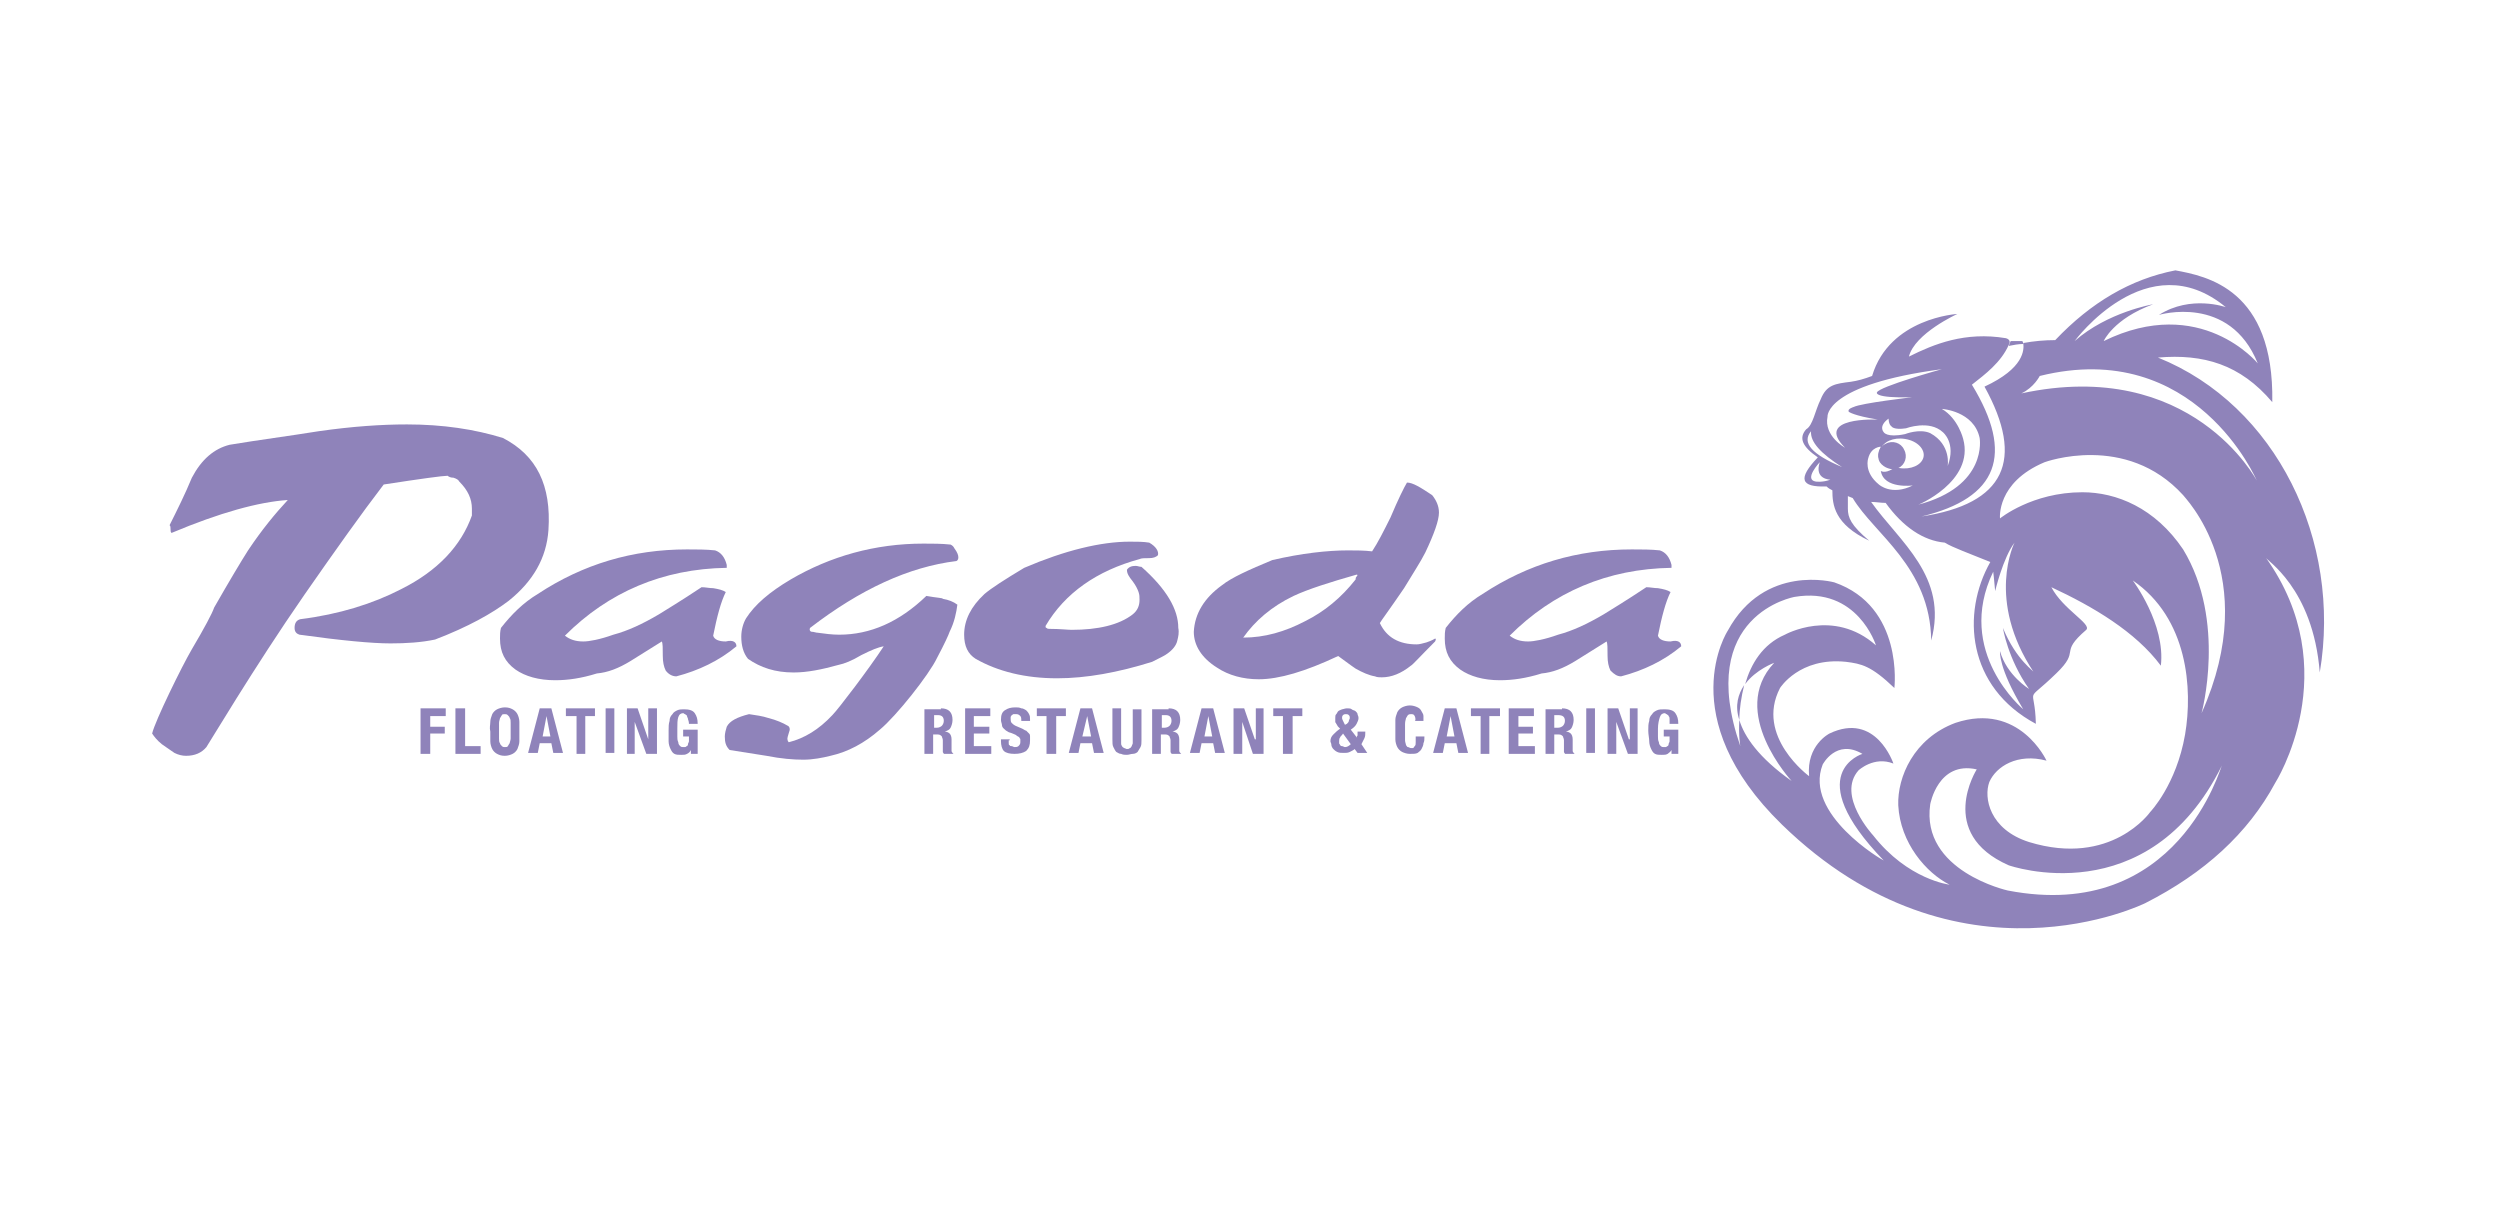 <?xml version="1.0" encoding="utf-8"?>
<!-- Generator: Adobe Illustrator 21.1.0, SVG Export Plug-In . SVG Version: 6.00 Build 0)  -->
<svg version="1.1" id="Layer_21" xmlns="http://www.w3.org/2000/svg" xmlns:xlink="http://www.w3.org/1999/xlink" x="0px" y="0px"
	 viewBox="0 0 258 126" style="enable-background:new 0 0 258 126;" xml:space="preserve">
<style type="text/css">
	.st0{fill:#8F83BA;}
</style>
<g>
	<path class="st0" d="M56.6,54.7C56.4,57.6,55,60,52.5,62c-1.7,1.3-4.2,2.7-7.6,4c-1.4,0.3-3,0.4-4.6,0.4c-1.9,0-5.1-0.3-9.4-0.9
		c-0.3-0.1-0.5-0.3-0.5-0.7c0-0.5,0.2-0.8,0.6-0.9c4-0.5,7.5-1.6,10.4-3.1c3.8-1.9,6.2-4.5,7.3-7.6c0-0.2,0-0.5,0-0.7
		c0-1-0.4-1.9-1.3-2.8c-0.1-0.2-0.3-0.3-0.6-0.4c-0.3,0-0.5-0.1-0.6-0.2c-0.5,0-2.7,0.3-6.6,0.9c-2.3,3-5,6.8-8.2,11.4
		c-5.2,7.5-10,15.6-10.1,15.7c-0.5,0.6-1.2,0.9-2.1,0.9c-0.4,0-0.8-0.1-1.2-0.3c-0.6-0.4-1-0.7-1.3-0.9c-0.5-0.4-0.8-0.8-1-1.1
		c0.3-1.3,3.1-7,4.1-8.7c1.3-2.2,2.1-3.7,2.3-4.3c1.6-2.8,2.8-4.8,3.5-5.9c1.4-2.1,2.8-3.8,4.1-5.2c-3,0.2-7,1.3-12,3.4
		c-0.1-0.1-0.1-0.2-0.1-0.4c0-0.2,0-0.3-0.1-0.4c0.8-1.6,1.6-3.2,2.3-4.9c1-1.9,2.3-3,3.9-3.4c3-0.5,6.1-0.9,9.2-1.4
		c3.5-0.5,6.5-0.7,9.1-0.7c3.7,0,7,0.5,9.9,1.4C55.4,47,56.9,50.1,56.6,54.7"/>
	<path class="st0" d="M76,66.7c-1.8,1.5-3.9,2.5-6.2,3.1c-0.4,0-0.8-0.2-1.1-0.6c-0.2-0.4-0.3-0.9-0.3-1.5c0-0.8,0-1.3-0.1-1.5
		c-1.1,0.7-2.1,1.3-3.2,2c-1.3,0.8-2.4,1.2-3.5,1.3c-1.6,0.5-3,0.7-4.3,0.7c-1.7,0-3.1-0.4-4.1-1.1c-1.1-0.8-1.6-1.8-1.6-3.2
		c0-0.4,0-0.7,0.1-1.1c1.1-1.4,2.3-2.6,3.8-3.5c4.7-3.1,9.8-4.6,15.4-4.6c1,0,2,0,2.9,0.1c0.6,0.2,1,0.7,1.2,1.5v0.3
		c-6.6,0.1-12.2,2.5-16.7,7c0.5,0.4,1.1,0.6,1.9,0.6c0.6,0,1.7-0.2,3.1-0.7c1.5-0.4,3-1.1,4.7-2.1c0.8-0.5,2.3-1.4,4.4-2.8
		c0.4,0,0.8,0.1,1.2,0.1c0.6,0.1,1,0.2,1.3,0.4c-0.5,1-0.9,2.5-1.3,4.5c0.1,0.4,0.6,0.6,1.3,0.6C75.7,66,76,66.3,76,66.7"/>
	<path class="st0" d="M98.9,57.5c0,0.1,0,0.3-0.2,0.4c-4.9,0.6-9.9,2.9-15.1,6.9c-0.1,0.2,0,0.4,0.2,0.4s0.4,0.1,0.6,0.1
		c0.7,0.1,1.5,0.2,2.2,0.2c3.2,0,6.2-1.3,9-4c1.1,0.2,1.7,0.2,1.7,0.3c0.6,0.1,1.1,0.3,1.5,0.6c-0.1,0.8-0.3,1.8-0.8,2.8
		c-0.1,0.3-0.5,1.2-1.3,2.7c-0.8,1.7-4.2,6-5.9,7.4c-1.6,1.4-3.3,2.3-5.1,2.7c-0.8,0.2-1.8,0.4-2.8,0.4s-2.3-0.1-3.8-0.4
		c-1.3-0.2-2.5-0.4-3.8-0.6c-0.4-0.4-0.5-0.8-0.5-1.4c0-0.3,0.1-0.7,0.2-1c0.3-0.6,1.1-1,2.3-1.3c0.7,0.1,1.4,0.2,2,0.4
		c0.8,0.2,1.5,0.5,2,0.8c0.2,0.1,0.2,0.3,0.2,0.4s-0.1,0.3-0.2,0.7c-0.1,0.3,0,0.5,0.1,0.6c1.6-0.4,3.1-1.3,4.5-2.8
		c0.6-0.6,3.8-4.8,5.3-7.1c-0.6,0.1-1.3,0.4-2.3,0.9c-1,0.6-1.8,0.9-2.3,1c-1.8,0.5-3.3,0.8-4.7,0.8c-1.9,0-3.4-0.5-4.7-1.4
		c-0.5-0.6-0.7-1.4-0.7-2.3c0-0.7,0.2-1.4,0.5-1.9c0.9-1.4,2.4-2.7,4.6-4c4.1-2.4,8.7-3.7,13.7-3.7c0.9,0,1.9,0,2.8,0.1
		c0.2,0.1,0.3,0.2,0.4,0.4C98.8,57,98.9,57.3,98.9,57.5"/>
	<path class="st0" d="M121.5,66.1c-0.1,0.5-0.5,1-1.1,1.4c-0.1,0.1-0.7,0.4-1.5,0.8c-3.5,1.1-6.8,1.7-9.8,1.7c-3.3,0-6.1-0.7-8.4-2
		c-0.8-0.5-1.2-1.3-1.2-2.5c0-1.5,0.7-2.9,2.1-4.2c0.7-0.6,2.1-1.5,4.1-2.7c4.2-1.8,7.9-2.7,10.9-2.7c0.7,0,1.4,0,2,0.1
		c0.7,0.4,1,0.9,0.9,1.3c-0.2,0.2-0.5,0.3-0.9,0.3c-0.5,0-0.8,0-1,0.1c-4.4,1.2-7.7,3.5-9.7,6.9c0,0.1,0,0.2,0.1,0.2
		c0.1,0.1,0.2,0.1,0.3,0.1c1.1,0,1.9,0.1,2.3,0.1c2.7,0,4.9-0.5,6.3-1.6c0.5-0.4,0.7-0.9,0.7-1.5c0-0.3,0-0.5-0.1-0.8
		s-0.3-0.7-0.6-1.1c-0.4-0.5-0.6-0.8-0.6-1.2c0.2-0.3,0.5-0.4,0.9-0.4c0.2,0,0.4,0.1,0.6,0.1c2.6,2.3,3.8,4.4,3.8,6.3
		C121.7,65.3,121.6,65.7,121.5,66.1"/>
	<path class="st0" d="M148.1,66.2c-1.5,1.5-2.3,2.4-2.5,2.5c-1,0.8-2,1.2-3,1.2c-0.2,0-0.5,0-0.7-0.1c-0.6-0.1-1.3-0.4-2-0.8
		c0,0-0.6-0.4-1.8-1.3c-3.4,1.6-6.1,2.4-8.2,2.4c-1.6,0-3.1-0.4-4.3-1.2c-1.6-1-2.4-2.3-2.4-3.7c0.1-1.9,1.1-3.5,2.9-4.8
		c1-0.8,2.8-1.6,5.2-2.6c3-0.7,5.7-1,7.8-1c0.8,0,1.7,0,2.5,0.1c0.6-0.9,1.2-2.1,1.9-3.5c0.8-1.9,1.4-3.1,1.7-3.6
		c0.6,0,1.4,0.5,2.6,1.3c0.4,0.5,0.7,1.1,0.7,1.8c0,0.8-0.5,2.2-1.4,4.1c-0.5,1-1.3,2.2-2.2,3.7c-1.5,2.2-2.4,3.4-2.5,3.6
		c0.7,1.5,2,2.2,3.8,2.2c0.3,0,0.6-0.1,1-0.2c0.6-0.2,0.9-0.4,0.9-0.4C148.2,65.9,148.2,66,148.1,66.2 M140,59.3
		c-2.8,0.8-5,1.5-6.5,2.2c-2.3,1.1-4,2.6-5.2,4.3c2.2,0,4.3-0.6,6.4-1.7c2-1,3.7-2.4,5.2-4.3c0-0.1,0-0.2,0.1-0.3
		c0.1-0.1,0.1-0.2,0.1-0.2C140.1,59.4,140.1,59.3,140,59.3"/>
	<path class="st0" d="M173.5,66.7c-1.8,1.5-3.9,2.5-6.2,3.1c-0.4,0-0.7-0.2-1.1-0.6c-0.2-0.4-0.3-0.9-0.3-1.5c0-0.8,0-1.3-0.1-1.5
		c-1.1,0.7-2.1,1.3-3.2,2c-1.3,0.8-2.4,1.2-3.5,1.3c-1.6,0.5-3,0.7-4.3,0.7c-1.7,0-3.1-0.4-4.1-1.1c-1.1-0.8-1.6-1.8-1.6-3.2
		c0-0.4,0-0.7,0.1-1.1c1.1-1.4,2.3-2.6,3.8-3.5c4.7-3.1,9.8-4.6,15.4-4.6c1,0,2,0,2.9,0.1c0.6,0.2,1,0.7,1.2,1.5v0.3
		c-6.6,0.1-12.2,2.5-16.7,7c0.5,0.4,1.1,0.6,1.9,0.6c0.6,0,1.7-0.2,3.1-0.7c1.5-0.4,3-1.1,4.7-2.1c0.8-0.5,2.3-1.4,4.4-2.8
		c0.4,0,0.8,0.1,1.2,0.1c0.6,0.1,1,0.2,1.3,0.4c-0.5,1-0.9,2.5-1.3,4.5c0.1,0.4,0.6,0.6,1.3,0.6C173.2,66,173.5,66.3,173.5,66.7"/>
	<polygon class="st0" points="46,73.1 46,73.9 44.4,73.9 44.4,75 45.9,75 45.9,75.7 44.4,75.7 44.4,77.8 43.4,77.8 43.4,73.1 	"/>
	<polygon class="st0" points="47,73.1 48,73.1 48,77 49.6,77 49.6,77.8 47,77.8 	"/>
	<path class="st0" d="M50.6,74.5c0-0.3,0.1-0.5,0.2-0.8c0.1-0.2,0.3-0.4,0.5-0.5s0.5-0.2,0.8-0.2c0.4,0,0.6,0.1,0.8,0.2
		c0.2,0.1,0.4,0.3,0.5,0.5s0.2,0.5,0.2,0.8s0,0.6,0,1s0,0.7,0,1s-0.1,0.5-0.2,0.8c-0.1,0.2-0.3,0.4-0.5,0.5S52.4,78,52.1,78
		c-0.4,0-0.6-0.1-0.8-0.2c-0.2-0.1-0.4-0.3-0.5-0.5s-0.2-0.5-0.2-0.8s0-0.6,0-1C50.5,75.1,50.6,74.8,50.6,74.5 M51.5,76.2
		c0,0.2,0,0.4,0.1,0.5c0,0.1,0.1,0.2,0.2,0.3c0.1,0.1,0.2,0.1,0.3,0.1c0.1,0,0.3,0,0.3-0.1c0.1-0.1,0.1-0.2,0.2-0.3
		c0-0.1,0.1-0.3,0.1-0.5s0-0.5,0-0.8s0-0.6,0-0.8c0-0.2,0-0.4-0.1-0.5c0-0.1-0.1-0.2-0.2-0.3c-0.1-0.1-0.2-0.1-0.3-0.1
		c-0.1,0-0.3,0-0.3,0.1c-0.1,0.1-0.1,0.2-0.2,0.3c0,0.1-0.1,0.3-0.1,0.5s0,0.5,0,0.8C51.5,75.8,51.5,76,51.5,76.2"/>
	<path class="st0" d="M56.9,73.1l1.2,4.6h-1l-0.2-1h-1.2l-0.2,1h-1l1.2-4.6H56.9z M56.8,76l-0.4-2.1l0,0L56,76H56.8z"/>
	<polygon class="st0" points="61.4,73.9 60.4,73.9 60.4,77.8 59.5,77.8 59.5,73.9 58.4,73.9 58.4,73.1 61.4,73.1 	"/>
	<rect x="62.5" y="73.1" class="st0" width="0.9" height="4.6"/>
	<polygon class="st0" points="66.9,76.3 66.9,76.3 66.9,73.1 67.8,73.1 67.8,77.8 66.7,77.8 65.5,74.5 65.5,74.5 65.5,77.8 
		64.7,77.8 64.7,73.1 65.8,73.1 	"/>
	<path class="st0" d="M71,74.2c0-0.1-0.1-0.2-0.1-0.3c0-0.1-0.1-0.1-0.2-0.2c-0.1,0-0.1-0.1-0.2-0.1c-0.2,0-0.4,0.1-0.5,0.4
		s-0.1,0.7-0.1,1.2c0,0.3,0,0.5,0,0.8c0,0.2,0,0.4,0.1,0.6c0,0.2,0.1,0.3,0.2,0.4s0.2,0.1,0.3,0.1c0.1,0,0.1,0,0.2,0
		s0.1-0.1,0.2-0.1c0.1-0.1,0.1-0.1,0.1-0.2s0.1-0.2,0.1-0.3V76h-0.6v-0.7H72v2.5h-0.7v-0.4l0,0c-0.1,0.2-0.2,0.3-0.4,0.4
		c-0.2,0.1-0.3,0.1-0.6,0.1c-0.3,0-0.5,0-0.7-0.1s-0.3-0.3-0.4-0.5S69,76.8,69,76.5s0-0.7,0-1.1s0-0.7,0.1-1c0-0.3,0.1-0.5,0.3-0.7
		c0.1-0.2,0.3-0.3,0.5-0.4s0.5-0.1,0.7-0.1c0.5,0,0.9,0.1,1.1,0.4s0.3,0.6,0.3,1.1h-0.9C71.1,74.4,71,74.3,71,74.2"/>
	<path class="st0" d="M97.1,73.1c0.4,0,0.7,0.1,0.9,0.3c0.2,0.2,0.3,0.5,0.3,0.9c0,0.3-0.1,0.6-0.2,0.8c-0.1,0.2-0.3,0.3-0.6,0.4
		l0,0c0.2,0,0.4,0.1,0.5,0.2s0.2,0.3,0.2,0.6c0,0.1,0,0.2,0,0.3c0,0.1,0,0.2,0,0.3c0,0.2,0,0.4,0,0.6c0,0.1,0.1,0.2,0.2,0.3l0,0h-1
		c0-0.1-0.1-0.1-0.1-0.2s0-0.2,0-0.3v-0.9c0-0.2-0.1-0.3-0.1-0.4c-0.1-0.1-0.2-0.2-0.4-0.2h-0.5v2h-0.9v-4.6h1.7L97.1,73.1
		L97.1,73.1z M96.7,75.1c0.2,0,0.4-0.1,0.5-0.2s0.2-0.3,0.2-0.5c0-0.4-0.2-0.6-0.6-0.6h-0.4v1.3L96.7,75.1z"/>
	<polygon class="st0" points="102.2,73.9 100.5,73.9 100.5,75 102.1,75 102.1,75.7 100.5,75.7 100.5,77 102.3,77 102.3,77.8 
		99.6,77.8 99.6,73.1 102.2,73.1 	"/>
	<path class="st0" d="M104.1,76.4c0,0.1,0,0.2,0,0.3c0,0.1,0,0.2,0.1,0.2c0,0.1,0.1,0.1,0.2,0.1c0.1,0,0.2,0.1,0.3,0.1
		s0.3,0,0.4-0.1c0.1-0.1,0.2-0.2,0.2-0.4c0-0.1,0-0.2,0-0.3c0-0.1-0.1-0.1-0.1-0.2c-0.1-0.1-0.2-0.1-0.3-0.2s-0.2-0.1-0.4-0.2
		s-0.4-0.1-0.5-0.2c-0.2-0.1-0.3-0.2-0.4-0.3c-0.1-0.1-0.2-0.2-0.2-0.4c0-0.1-0.1-0.3-0.1-0.5c0-0.5,0.1-0.8,0.4-1
		c0.3-0.2,0.6-0.3,1.1-0.3c0.2,0,0.4,0,0.6,0.1c0.2,0,0.3,0.1,0.5,0.2c0.1,0.1,0.2,0.2,0.3,0.4c0.1,0.2,0.1,0.3,0.1,0.6v0.1h-0.9
		c0-0.2,0-0.4-0.1-0.5s-0.2-0.2-0.4-0.2c-0.1,0-0.2,0-0.3,0s-0.1,0.1-0.2,0.1c0,0.1-0.1,0.1-0.1,0.2s0,0.1,0,0.2s0,0.3,0.1,0.4
		s0.2,0.2,0.4,0.3l0.7,0.3c0.2,0.1,0.3,0.2,0.4,0.2c0.1,0.1,0.2,0.2,0.3,0.3c0.1,0.1,0.1,0.2,0.1,0.3c0,0.1,0,0.2,0,0.4
		c0,0.5-0.1,0.8-0.4,1.1c-0.3,0.2-0.7,0.3-1.2,0.3s-0.9-0.1-1.1-0.3c-0.2-0.2-0.3-0.6-0.3-1v-0.2h0.9v0.1H104.1z"/>
	<polygon class="st0" points="110,73.9 109,73.9 109,77.8 108,77.8 108,73.9 107,73.9 107,73.1 110,73.1 	"/>
	<path class="st0" d="M112.7,73.1l1.2,4.6h-1l-0.2-1h-1.2l-0.2,1h-1l1.2-4.6H112.7z M112.6,76l-0.4-2.1l0,0l-0.5,2.1H112.6z"/>
	<path class="st0" d="M115.7,76.4c0,0.1,0,0.2,0,0.3c0,0.1,0,0.2,0.1,0.3c0,0.1,0.1,0.1,0.2,0.2c0.1,0,0.2,0.1,0.3,0.1
		s0.2,0,0.3-0.1c0.1,0,0.1-0.1,0.2-0.2c0-0.1,0.1-0.2,0.1-0.3c0-0.1,0-0.2,0-0.3v-3.2h0.9v3.2c0,0.3,0,0.5-0.1,0.7s-0.2,0.3-0.3,0.5
		c-0.1,0.1-0.3,0.2-0.5,0.2s-0.4,0.1-0.6,0.1c-0.2,0-0.4,0-0.6-0.1c-0.2,0-0.3-0.1-0.5-0.2c-0.1-0.1-0.2-0.3-0.3-0.5
		s-0.1-0.4-0.1-0.8v-3.2h0.9L115.7,76.4L115.7,76.4z"/>
	<path class="st0" d="M120.6,73.1c0.4,0,0.7,0.1,0.9,0.3c0.2,0.2,0.3,0.5,0.3,0.9c0,0.3-0.1,0.6-0.2,0.8c-0.1,0.2-0.3,0.3-0.6,0.4
		l0,0c0.2,0,0.4,0.1,0.5,0.2s0.2,0.3,0.2,0.6c0,0.1,0,0.2,0,0.3c0,0.1,0,0.2,0,0.3c0,0.2,0,0.4,0,0.6c0,0.1,0.1,0.2,0.2,0.3l0,0h-1
		c0-0.1-0.1-0.1-0.1-0.2s0-0.2,0-0.3v-0.9c0-0.2-0.1-0.3-0.1-0.4c-0.1-0.1-0.2-0.2-0.4-0.2h-0.5v2h-0.9v-4.6h1.7L120.6,73.1
		L120.6,73.1z M120.2,75.1c0.2,0,0.4-0.1,0.5-0.2s0.2-0.3,0.2-0.5c0-0.4-0.2-0.6-0.6-0.6h-0.4v1.3L120.2,75.1z"/>
	<path class="st0" d="M125.2,73.1l1.2,4.6h-1l-0.2-1H124l-0.2,1h-1l1.2-4.6H125.2z M125.1,76l-0.4-2.1l0,0l-0.4,2.1H125.1z"/>
	<polygon class="st0" points="129.5,76.3 129.6,76.3 129.6,73.1 130.4,73.1 130.4,77.8 129.3,77.8 128.2,74.5 128.2,74.5 
		128.2,77.8 127.3,77.8 127.3,73.1 128.4,73.1 	"/>
	<polygon class="st0" points="134.4,73.9 133.4,73.9 133.4,77.8 132.4,77.8 132.4,73.9 131.4,73.9 131.4,73.1 134.4,73.1 	"/>
	<path class="st0" d="M140.1,75.9c0-0.1,0-0.3,0-0.4h0.8c0,0.3,0,0.5-0.1,0.7s-0.2,0.4-0.3,0.6l0.6,0.9h-1l-0.3-0.4
		c-0.1,0.1-0.3,0.2-0.5,0.3c-0.2,0.1-0.4,0.1-0.6,0.1c-0.3,0-0.5,0-0.7-0.1s-0.3-0.2-0.4-0.3c-0.1-0.1-0.2-0.3-0.2-0.4
		c0-0.2-0.1-0.3-0.1-0.4c0-0.3,0.1-0.5,0.3-0.7s0.4-0.4,0.7-0.6l-0.2-0.2c-0.1-0.1-0.1-0.2-0.2-0.3c0-0.1-0.1-0.1-0.1-0.2
		s0-0.1,0-0.2s0-0.1,0-0.2c0-0.2,0-0.3,0.1-0.4s0.1-0.2,0.2-0.3c0.1-0.1,0.2-0.1,0.4-0.2c0.1,0,0.3-0.1,0.5-0.1s0.4,0,0.5,0.1
		s0.3,0.1,0.4,0.2c0.1,0.1,0.2,0.2,0.2,0.3c0,0.1,0.1,0.2,0.1,0.4c0,0.2-0.1,0.4-0.2,0.6c-0.1,0.2-0.3,0.4-0.6,0.6l0.7,0.9
		C140,76.1,140,76,140.1,75.9 M138.3,76.1c-0.1,0.1-0.1,0.3-0.1,0.4s0,0.1,0,0.2s0.1,0.1,0.1,0.2c0.1,0.1,0.1,0.1,0.2,0.1
		c0.1,0,0.2,0.1,0.3,0.1c0.2,0,0.4-0.1,0.6-0.3l-0.8-1.1C138.5,75.9,138.3,76,138.3,76.1 M138.7,74.6l0.1,0.2l0.2-0.1
		c0.1-0.1,0.2-0.2,0.2-0.3c0-0.1,0.1-0.2,0.1-0.3c0-0.1,0-0.2-0.1-0.3c-0.1-0.1-0.2-0.1-0.3-0.1s-0.2,0-0.3,0.1s-0.1,0.2-0.1,0.3
		C138.5,74.2,138.6,74.4,138.7,74.6"/>
	<path class="st0" d="M146,73.9c-0.1-0.2-0.2-0.2-0.4-0.2c-0.1,0-0.2,0-0.3,0.1s-0.1,0.2-0.2,0.3c0,0.1-0.1,0.3-0.1,0.6
		c0,0.2,0,0.5,0,0.8c0,0.4,0,0.6,0,0.9c0,0.2,0.1,0.4,0.1,0.5c0.1,0.1,0.1,0.2,0.2,0.2c0.1,0,0.2,0.1,0.3,0.1s0.2,0,0.2,0
		c0.1,0,0.1-0.1,0.2-0.2c0.1-0.1,0.1-0.2,0.1-0.4c0-0.2,0-0.4,0-0.6h0.9c0,0.3,0,0.5-0.1,0.7c0,0.2-0.1,0.4-0.2,0.6
		c-0.1,0.2-0.3,0.3-0.4,0.4c-0.2,0.1-0.4,0.1-0.8,0.1c-0.3,0-0.6-0.1-0.8-0.2s-0.4-0.3-0.5-0.5s-0.2-0.5-0.2-0.8s0-0.6,0-1
		s0-0.7,0-1s0.1-0.5,0.2-0.8c0.1-0.2,0.3-0.4,0.5-0.5s0.5-0.2,0.8-0.2s0.6,0.1,0.8,0.2s0.3,0.2,0.4,0.4c0.1,0.2,0.2,0.3,0.2,0.5
		s0,0.4,0,0.5H146C146.1,74.4,146.1,74.1,146,73.9"/>
	<path class="st0" d="M150.3,73.1l1.2,4.6h-1l-0.2-1h-1.2l-0.2,1h-1l1.2-4.6H150.3z M150.1,76l-0.4-2.1l0,0l-0.4,2.1H150.1z"/>
	<polygon class="st0" points="154.8,73.9 153.7,73.9 153.7,77.8 152.8,77.8 152.8,73.9 151.8,73.9 151.8,73.1 154.8,73.1 	"/>
	<polygon class="st0" points="158.3,73.9 156.7,73.9 156.7,75 158.2,75 158.2,75.7 156.7,75.7 156.7,77 158.4,77 158.4,77.8 
		155.7,77.8 155.7,73.1 158.3,73.1 	"/>
	<path class="st0" d="M161.2,73.1c0.4,0,0.7,0.1,0.9,0.3c0.2,0.2,0.3,0.5,0.3,0.9c0,0.3-0.1,0.6-0.2,0.8c-0.1,0.2-0.3,0.3-0.6,0.4
		l0,0c0.2,0,0.4,0.1,0.5,0.2s0.2,0.3,0.2,0.6c0,0.1,0,0.2,0,0.3c0,0.1,0,0.2,0,0.3c0,0.2,0,0.4,0,0.6c0,0.1,0.1,0.2,0.2,0.3l0,0h-1
		c0-0.1-0.1-0.1-0.1-0.2s0-0.2,0-0.3v-0.9c0-0.2-0.1-0.3-0.1-0.4c-0.1-0.1-0.2-0.2-0.4-0.2h-0.5v2h-0.9v-4.6h1.7L161.2,73.1
		L161.2,73.1z M160.8,75.1c0.2,0,0.4-0.1,0.5-0.2s0.2-0.3,0.2-0.5c0-0.4-0.2-0.6-0.7-0.6h-0.4v1.3L160.8,75.1z"/>
	<rect x="163.7" y="73.1" class="st0" width="0.9" height="4.6"/>
	<polygon class="st0" points="168.1,76.3 168.2,76.3 168.2,73.1 169,73.1 169,77.8 168,77.8 166.8,74.5 166.8,74.5 166.8,77.8 
		165.9,77.8 165.9,73.1 167,73.1 	"/>
	<path class="st0" d="M172.3,74.2c0-0.1,0-0.2-0.1-0.3c0-0.1-0.1-0.1-0.2-0.2c-0.1,0-0.1-0.1-0.2-0.1c-0.2,0-0.4,0.1-0.5,0.4
		s-0.2,0.7-0.2,1.2c0,0.3,0,0.5,0,0.8c0,0.2,0,0.4,0.1,0.6c0,0.2,0.1,0.3,0.2,0.4c0.1,0.1,0.2,0.1,0.3,0.1s0.1,0,0.2,0
		c0.1,0,0.1-0.1,0.2-0.1c0.1-0.1,0.1-0.1,0.1-0.2s0.1-0.2,0.1-0.3V76h-0.6v-0.7h1.5v2.5h-0.7v-0.4l0,0c-0.1,0.2-0.3,0.3-0.4,0.4
		c-0.2,0.1-0.3,0.1-0.6,0.1s-0.5,0-0.7-0.1s-0.3-0.3-0.4-0.5c-0.1-0.2-0.2-0.5-0.2-0.8s-0.1-0.7-0.1-1.1s0-0.7,0.1-1
		c0-0.3,0.1-0.5,0.3-0.7c0.1-0.2,0.3-0.3,0.5-0.4s0.5-0.1,0.8-0.1c0.5,0,0.9,0.1,1.1,0.4c0.2,0.3,0.3,0.6,0.3,1.1h-0.9
		C172.3,74.4,172.3,74.3,172.3,74.2"/>
	<path class="st0" d="M194,47.7c-0.4-0.7-0.1-1.6,0.6-1.9c0.7-0.4,1.6-0.1,1.9,0.6c0.4,0.7,0.1,1.6-0.6,1.9
		C195.3,48.6,194.4,48.3,194,47.7"/>
	<g>
		<path class="st0" d="M239.4,69.4c2.3-13.6-4.5-27.6-16.7-32.5c4.7-0.4,8.5,0.7,11.8,4.6c0.2-11.7-6.8-13-10-13.6
			c-4.6,0.9-8.7,3.3-12.4,7.2c-1.1,0-2.2,0.1-3.3,0.3c0.1,0.7,0.1,2.6-4,4.5c4.2,7.6,2.1,12.1-6.5,13.4c7.9-1.9,9.6-6.4,5.2-13.6
			c1.4-1.1,3-2.3,3.8-4.1l0,0c0.2-0.3,0.1-0.6-0.3-0.7c-4.2-0.7-7.4,0.6-10,1.9c0.6-2.4,5-4.4,5-4.4s-7,0.4-8.8,6.4
			c-0.8,0.3-1.5,0.5-2.2,0.6c-1.6,0.2-2.5,0.3-3.1,1.8c-0.6,1.2-0.8,2.7-1.5,3.1c-0.8,0.9-0.4,1.8,1.2,2.9c-2.1,2.2-1.8,3.1,0.9,3
			c0.2,0.2,0.4,0.3,0.6,0.4c0,1.5,0.2,3.5,3.8,5.2c-1.9-1.6-2.2-2.4-2.2-3.3c0-0.5,0-0.9,0-1.3c0.2,0.1,0.3,0.1,0.5,0.2
			c2.2,3.7,8,7.1,8.1,14.7c1.8-6.6-3.3-10.2-6.2-14.3c0.5,0,1,0.1,1.5,0.1c1.8,2.5,3.9,3.9,6.1,4.1c0.8,0.5,2.5,1.1,4.7,2
			c-3,5.3-2.4,12.9,4.7,16.7c-0.1-4.2-1.3-1.9,2.1-5.2c2.6-2.5,0.2-2,3.1-4.5c0.6-0.6-2.4-2.1-3.6-4.4c4.3,2,8.7,4.6,11.3,8.1
			c0.5-4.3-2.9-8.8-2.9-8.8c5.7,3.9,6.2,11.2,5.4,15.9c-0.9,5.2-3.6,8-3.6,8s-4,5.7-12.5,3.1c-4.1-1.3-4.7-4.6-4.1-6.2
			c0.7-1.6,2.9-3,5.9-2.2c0,0-2.8-6.1-9.4-3.9c-4.3,1.6-6,5.6-5.9,8.5c0.2,3.9,2.9,7,5.3,8.2c0,0-4.3-0.5-7.9-5.1
			c0,0-3.8-4.1-1.5-6.7c0,0,1.6-1.5,3.6-0.7c0,0-1.8-5.4-6.6-3.1c0,0-2.4,1.2-2.1,4.4c0,0-5.6-4.1-3-9.1c0,0,2-3.2,6.8-2.7
			c1.6,0.2,2.6,0.4,5,2.7c0,0,1-8.4-6.2-10.9c0,0-7.2-2-11,5c0,0-5.8,8.9,5.6,20c18.2,17.7,37.5,8.1,37.5,8.1
			c6.1-3.1,10.6-7.2,13.4-12.4c0,0,7.4-11.6-1-23.3C233.8,57.8,238.7,60.6,239.4,69.4z M187.4,49.7c-1.3-0.2,0.4-2,0.4-2
			c-0.6,1.8,1.1,1.8,1.1,1.8C188.1,49.8,187.4,49.7,187.4,49.7z M186.9,44.5c-0.1,1.1,1,2.3,3.2,3.7C187,46.9,185.9,45.7,186.9,44.5
			z M190.4,46.2c0,0-2.2-1.2-1.8-3.2c0,0-0.3-3.3,11.8-4.9c0,0-6.5,1.8-6.7,2.4c0,0-0.4,0.6,3.6,0.5c0,0-5.2,0.6-6,1
			c0,0-0.7,0.2-0.5,0.5c0,0,0.5,0.4,3,0.8C193.7,43.3,187.2,43,190.4,46.2z M199.2,44.7c-1.1-0.5-2.6,0.1-2.6,0.1
			c-1.9,0.4-2.2-0.2-2.2-0.2s-0.6-0.6,0.5-1.4c0,0,0,0.6,0.3,0.8c0,0,0.2,0.4,1.5,0.2c0,0,2.4-0.9,3.8,0.4c0,0,1.4,1.1,0.5,3.5
			C201,48.1,201.4,45.9,199.2,44.7z M198.5,47.2c-0.2,0.8-1.3,1.3-2.5,1.1c-1.2-0.2-2-1.1-1.9-1.9c0.2-0.8,1.3-1.3,2.5-1.1
			C197.9,45.5,198.7,46.4,198.5,47.2z M193.9,50c-1.6-1.3-1.1-2.7-1.1-2.7c0.3-1.2,1.3-1.2,1.3-1.2c-0.9,1.9,1.2,2.3,1.2,2.3
			c-0.8,0.5-1.2,0.2-1.2,0.2c0.3,1.9,3.3,1.5,3.3,1.5C195.2,51.2,193.9,50,193.9,50z M202.6,45.3c0,0-0.5-2.1-2.2-3.1
			c0,0,3.3,0.2,3.9,3c0,0,0.9,5-6.4,6.9C197.8,52.2,203.8,49.7,202.6,45.3z M179.5,74.3c-0.1,1.6,0.1,2.7,0.1,2.7
			c-4.7-13.6,5.6-15.4,5.6-15.4c6.5-1.1,8.4,5,8.4,5c-4.4-3.9-9.4-1.1-9.4-1.1c-2.3,1-3.5,3-4.1,5.1c1.1-1.5,3-2.2,3-2.2
			c-4.8,5.1,1.8,12.2,1.8,12.2C181.5,78.2,180,76,179.5,74.3z M188.1,78.9c0,0,1.4-2.7,4.1-1.1c0,0-6.5,2,2.2,11
			C194.3,88.8,186.1,84,188.1,78.9z M229.7,31.7c0,0-3.6-1.3-6.9,0.8c0,0,7.3-2.2,10.2,5c0,0-5.9-7.2-15.9-2.3c0,0,1-2.3,5.1-3.8
			c0,0-4.7,0.8-8.1,3.8C214.1,35.2,221.6,25,229.7,31.7z M206.7,64.8c0,0,0.5,3.2,2.7,6.3c0,0-2.3-1.4-3-3.9c0,0-0.2,1.7,2.4,6
			c0,0-7.1-5.9-3.1-14.2c0,0,0.1,0.8,0.2,2c0,0,0.8-3.4,2-5c0,0-3,5.9,2,13.4C210,69.3,208.1,68.2,206.7,64.8z M207.2,91.9
			c0,0-9-2-8-8.9c0,0,0.8-4.5,4.8-3.6c0,0-4.2,6.6,3.3,9.9c0,0,14.4,5.1,22-10.3C229.2,79,224.8,95.3,207.2,91.9z M227.2,73.6
			c0,0,2.6-9.5-1.9-16.9c-2.9-4.3-6.9-5.9-10.4-5.9c-5.2,0-8.5,2.7-8.5,2.7s-0.4-3.7,4.6-5.8c0,0,8.4-3.1,14.3,3.4
			C225.3,51.2,233.6,59.3,227.2,73.6z M208.6,40.6c1.3-0.6,1.9-1.8,1.9-1.8c16.1-4,22.4,10.8,22.4,10.8S226.2,36.8,208.6,40.6z"/>
		<path class="st0" d="M179.5,74.3c0-1.1,0.2-2.4,0.5-3.6C179.4,71.6,179,72.8,179.5,74.3z"/>
		<path class="st0" d="M208.7,35.2h-1.2c-0.1,0.2-0.1,0.3-0.2,0.5c0.5-0.1,1-0.2,1.5-0.2C208.8,35.3,208.7,35.2,208.7,35.2z"/>
	</g>
</g>
</svg>
